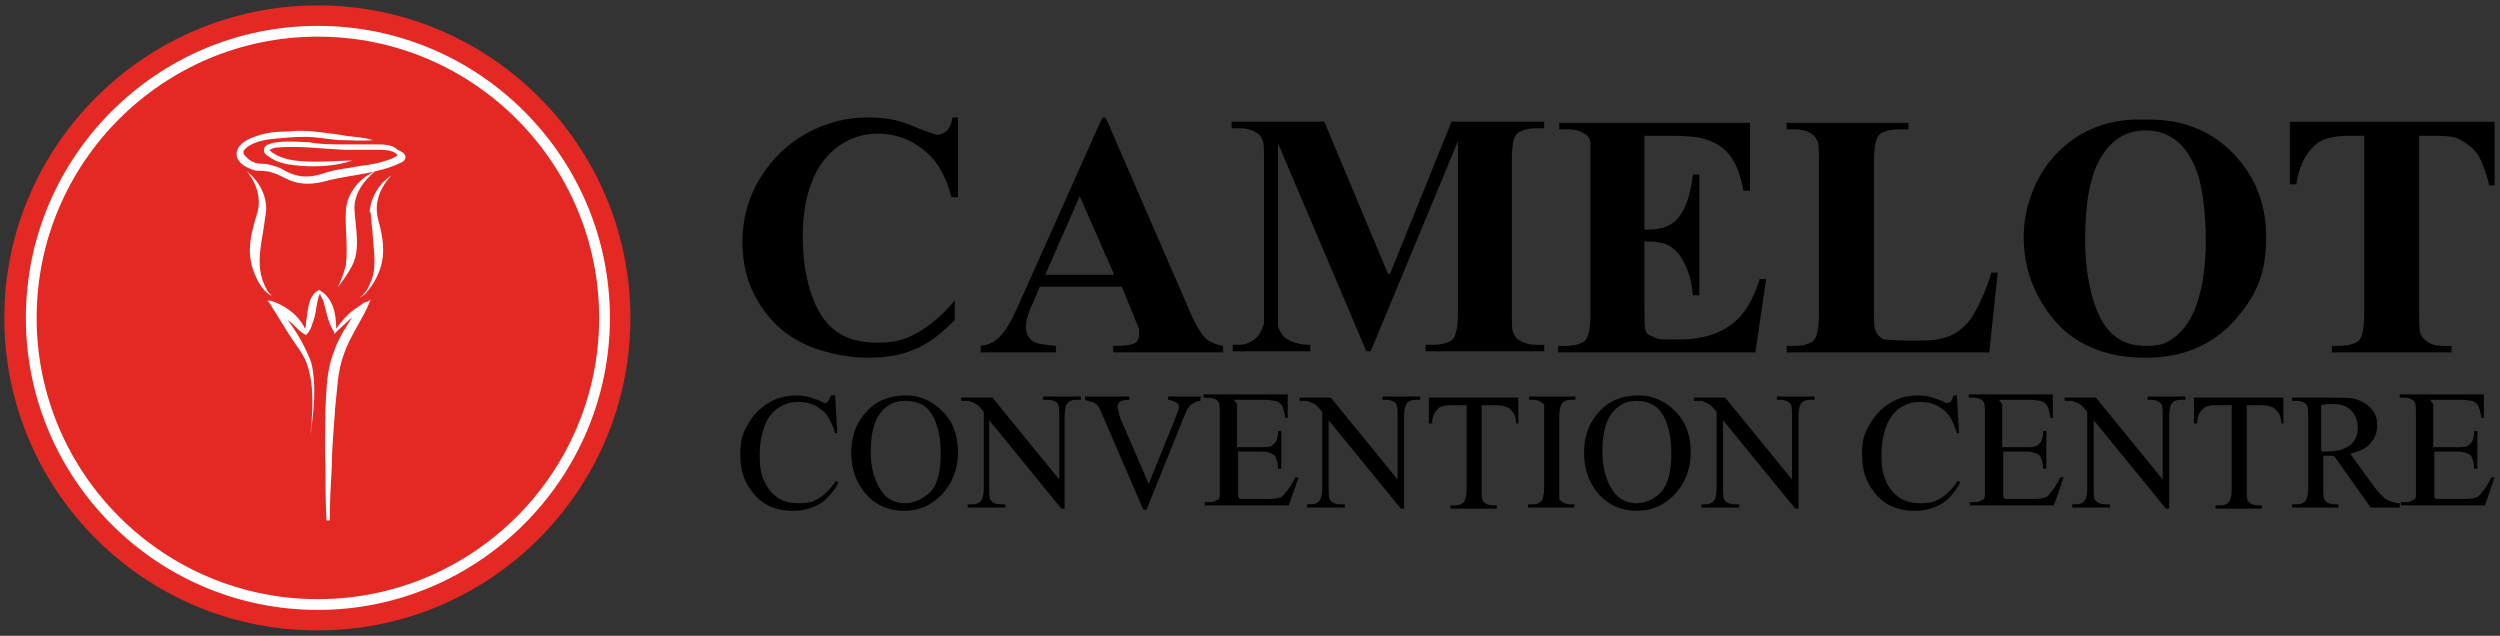 <svg xmlns="http://www.w3.org/2000/svg" xmlns:xlink="http://www.w3.org/1999/xlink" id="Layer_1" viewBox="0 0 232 59"><rect x="0" y="0" width="232" height="59" fill="#333333" stroke="none"/><defs><style>      .st0 {        fill: #fff;      }      .st1 {        isolation: isolate;        opacity: 1;      }      .st2 {        fill: none;      }      .st3 {        fill: #e42823;      }      .st4 {        clip-path: url(#clippath);      }    </style><clipPath id="clippath"><rect class="st2" x="68.7" y="10.9" width="162.8" height="37.3"></rect></clipPath></defs><path class="st3" d="M29.5,58.5c16,0,29-13,29-29S45.5.5,29.5.5.4,13.5.4,29.5s13,29,29,29Z"></path><path class="st0" d="M25.2,27.4c-.4-.3-.6-.8-.8-1.3-.7-1.9,0-4,.2-5.9.4-1.6-.4-3.3-1.7-4.3,1,1.2,1.4,2.7.9,4.1-.7,2.3-1,4,.2,6.2.3.5.6.9,1.1,1.2h0Z"></path><path class="st0" d="M32.9,28.7c-.7.5-1.2,1.1-1.7,1.8,0-1.4-.3-2.9-1.6-3.6h0c-1.1.6-1,2-1.2,3,0,.2,0,.4-.1.6-.6-1.3-1.9-2.2-3.2-2.6h-.3c0,0,.2.2.2.2.6,1,1.2,1.9,1.8,2.9.5.8,1.4,1.9,1.7,2.8.7,2.1.5,4.5.3,6.7.3-2.3.6-4.6.1-6.8-.5-1.4-1.3-2.8-2.2-4,.3.2.5.4.7.6.3.3.6.6,1,.8.3-.3.5-.7.6-1.1.4-.9.3-1.9.7-2.8,0,.2.2.5.3.7.3,1,.4,2,1,2.9v.2c.5-.5,1.1-1,1.7-1.6-.2.3-.3.5-.5.8-.5.8-.9,1.5-1.2,2.4-.7,1.7-.7,3.5-.8,5.3,0,1.8-.1,3.5,0,5.2,0,1.7,0,3.5.1,5.2h.3c0-1.7.1-3.5.2-5.2,0-1.7.2-3.5.3-5.2.2-1.7.2-3.4.8-5,.6-1.8,1.8-3.3,2.5-5.1l-.3.2c-.3,0-.6.3-.9.5h0Z"></path><path class="st0" d="M31.3,26.7c.5-.6.9-1.2,1.3-1.9.9-1.6.4-3.5.3-5.3-.1-1.4.8-2.7,1.9-3.6-1.4.6-2.6,2-2.7,3.6-.1,1.6.2,3.4,0,5.1-.2.7-.4,1.4-.8,2.1Z"></path><path class="st0" d="M34.4,19.7c0,.6.2,1.8.2,2.3.1,1.5.4,3-.3,4.4-.2.5-.5.9-.9,1.2.5-.2.8-.7,1.1-1.1,1.4-2.1,1.2-3.9.6-6.1-.4-1.5.1-2.9,1.2-4.1-1.1.7-1.9,2-2,3.4h0Z"></path><path class="st0" d="M36.9,13.9c-.5-.5-1.3-.5-2-.5-1.1,0-2.1,0-3.1,0-1,0-2.1,0-3.1-.2-.7,0-4.4-.4-4.2.8,0,.2.2.4.4.5.9.7,2,.8,3.1.9,1.6.1,3.2,0,4.7-.5h0c-1,0-2.1.1-3.1.1-1.5,0-3.2,0-4.4-.9,0,0-.2-.2-.2-.2,0,0,0,0,0,0,.1,0,.4-.2.6-.2,2-.2,4.2.1,6.3.2,1,0,2.1,0,3.2,0,.5,0,1.1,0,1.6.3,0,0,.2.2.2.2-.1.1-.3.2-.5.3-1,.4-2,.6-3,.7-.9.2-2.2.3-3.1.6-1.7.6-2.8.5-4.3-.4-.5-.2-1.1-.4-1.6-.4-.5,0-.9-.1-1.3-.4-.2-.2-.5-.4-.5-.6,0,0,0-.1,0-.2.5-.7,1.7-1,2.6-1.1,1-.1,2.1-.2,3.1-.2,1,0,2.1.2,3.1.3,1.1,0,2.1.1,3.2,0-.9-.3-2.2-.3-3.1-.5-1.6-.2-3.2-.5-4.7-.3-1.1,0-2.2.1-3.2.5-2.1.7-2.3,2.4,0,3.1.5.1,1.1,0,1.6.2.8.2,1.4.7,2.2.9,1.1.3,2.2.1,3.2-.2,2.2-.5,4.5-.6,6.6-1.6.5-.2.6-.7.1-1h0Z"></path><path class="st0" d="M29.5,56.6c-15,0-27.1-12.2-27.1-27.1S14.5,2.4,29.5,2.4s27.1,12.2,27.1,27.1-12.2,27.1-27.1,27.1ZM29.5,3.4C15.1,3.4,3.4,15.1,3.4,29.5s11.7,26.1,26.1,26.1,26.1-11.7,26.1-26.1S43.9,3.4,29.5,3.4Z"></path><g class="st4"><g><path d="M88.9,10.9v7.4h-.6c-.5-1.9-1.3-3.4-2.6-4.4-1.2-1-2.7-1.5-4.2-1.5s-2.5.4-3.6,1.1c-1.1.8-1.9,1.8-2.4,3-.7,1.6-1,3.3-1,5.3s.2,3.6.7,5.2c.5,1.6,1.2,2.8,2.2,3.6,1,.8,2.3,1.2,4,1.2s2.6-.3,3.7-.9c1.1-.6,2.3-1.6,3.5-3v1.8c-1.2,1.2-2.4,2.2-3.7,2.7-1.3.6-2.8.8-4.5.8s-4.3-.5-6-1.4c-1.8-.9-3.1-2.2-4.1-3.9-1-1.7-1.4-3.5-1.4-5.5s.5-4,1.6-5.8c1.1-1.8,2.5-3.2,4.3-4.2,1.8-1,3.7-1.5,5.7-1.5s3.1.3,4.7,1c1,.4,1.6.6,1.8.6s.6-.1.9-.4c.2-.2.4-.6.5-1.2h.6Z"></path><path d="M104,26.6h-7.5l-.9,2.1c-.3.7-.4,1.3-.4,1.7s.2,1,.7,1.3c.3.2,1,.3,2.1.4v.6h-7v-.6c.8-.1,1.4-.4,1.9-1,.5-.5,1.1-1.6,1.8-3.2l7.6-17h.3l7.6,17.5c.7,1.7,1.3,2.7,1.8,3.1.4.3.9.5,1.5.6v.6h-10.2v-.6h.4c.8,0,1.4-.1,1.7-.3.2-.2.3-.4.3-.7s0-.4,0-.6c0,0-.2-.5-.5-1.2l-1.1-2.7h0ZM103.4,25.5l-3.2-7.3-3.2,7.3h6.4Z"></path><path d="M129,25.4l5.7-14.1h8.6v.6h-.7c-.6,0-1.1.1-1.5.3-.3.1-.5.4-.6.7-.1.3-.2.9-.2,2v14.1c0,1.1,0,1.8.2,2,.1.3.3.5.7.7.4.2.8.3,1.4.3h.7v.6h-11v-.6h.7c.6,0,1.1-.1,1.5-.3.3-.1.5-.4.6-.8.1-.3.2-.9.2-2v-15.8l-8.1,19.5h-.4l-8.2-19.3v15c0,1,0,1.7,0,1.9.1.5.4,1,.9,1.3.5.3,1.2.5,2.1.5v.6h-7.2v-.6h.2c.5,0,.9,0,1.3-.2.4-.2.7-.4.9-.7.2-.3.4-.7.5-1.1,0-.1,0-.7,0-1.6v-13.5c0-1.1,0-1.8-.2-2-.1-.3-.3-.5-.7-.7-.4-.2-.8-.3-1.4-.3h-.7v-.6h8.6l5.9,14.1h0Z"></path><path d="M152.6,12.6v8.7h.4c1.3,0,2.3-.4,2.9-1.3.6-.8,1-2.1,1.2-3.8h.6v11.2h-.6c-.1-1.2-.4-2.2-.8-3-.4-.8-.9-1.3-1.4-1.6-.5-.3-1.3-.4-2.3-.4v6c0,1.2,0,1.9.1,2.2,0,.3.3.5.6.6.3.2.7.3,1.3.3h1.3c2,0,3.6-.5,4.8-1.4,1.2-.9,2-2.3,2.6-4.2h.6l-1,6.8h-18.3v-.6h.7c.6,0,1.1-.1,1.5-.3.3-.1.5-.4.6-.8.1-.3.2-.9.2-2v-14c0-1,0-1.6,0-1.8-.1-.4-.3-.7-.6-.8-.4-.3-.9-.4-1.6-.4h-.7v-.6h17.7v6.3h-.6c-.3-1.5-.7-2.6-1.3-3.3-.5-.7-1.3-1.2-2.3-1.5-.6-.2-1.7-.3-3.3-.3h-2.2,0Z"></path><path d="M185.4,25.2l-.8,7.5h-18.8v-.6h.7c.6,0,1.1-.1,1.5-.3.3-.1.5-.4.6-.8.1-.3.2-.9.2-2v-14c0-1.1,0-1.8-.2-2-.1-.3-.3-.5-.7-.7-.3-.2-.8-.3-1.4-.3h-.7v-.6h11.3v.6h-.9c-.6,0-1.1.1-1.5.3-.3.1-.5.4-.6.8-.1.3-.2.9-.2,2v13.6c0,1.1,0,1.8.2,2.1.1.3.4.5.7.7.3,0,.9.1,1.9.1h1.8c1.1,0,2.1-.2,2.8-.6.7-.4,1.4-1,1.9-1.9.5-.9,1.1-2.1,1.6-3.8h.6Z"></path><path d="M198.9,11.1c3.4-.1,6.1.9,8.2,3,2.1,2.1,3.2,4.7,3.2,7.9s-.8,5.1-2.4,7.1c-2.1,2.7-5,4.1-8.8,4.1s-6.8-1.3-8.8-3.9c-1.6-2.1-2.5-4.5-2.5-7.3s1.1-5.8,3.2-7.9c2.1-2.1,4.8-3.1,7.9-3h0ZM199.1,12.1c-1.9,0-3.4,1-4.4,3-.8,1.6-1.2,4-1.2,7.1s.6,6.3,1.9,8.1c.9,1.2,2.1,1.8,3.7,1.8s2-.3,2.7-.8c.9-.7,1.6-1.7,2.1-3.2.5-1.5.8-3.4.8-5.8s-.3-4.9-.8-6.3c-.5-1.4-1.2-2.4-2-3-.8-.6-1.7-.9-2.8-.9Z"></path><path d="M231.6,11.4v5.8h-.6c-.3-1.3-.7-2.3-1.1-2.9-.4-.6-1-1-1.7-1.4-.4-.2-1.1-.3-2.1-.3h-1.6v16.5c0,1.1,0,1.8.2,2,.1.3.4.5.7.7.3.2.8.3,1.4.3h.7v.6h-11.1v-.6h.7c.6,0,1.1-.1,1.5-.3.3-.1.5-.4.6-.8.1-.3.2-.9.2-2V12.6h-1.5c-1.4,0-2.5.3-3.1.9-.9.8-1.5,2.1-1.7,3.6h-.6v-5.8h19Z"></path><path class="st1" d="M77.5,36.7l.2,3.5h-.2c-.3-1-.7-1.8-1.3-2.2-.6-.5-1.3-.7-2.1-.7s-1.3.2-1.8.5c-.5.3-1,.9-1.3,1.6-.3.8-.5,1.7-.5,2.8s.1,1.7.4,2.4c.3.7.7,1.2,1.3,1.6.6.4,1.3.5,2,.5s1.2-.1,1.7-.4c.5-.3,1.1-.8,1.7-1.7l.2.2c-.5.9-1.1,1.6-1.8,2-.7.4-1.5.6-2.4.6-1.7,0-3-.6-3.9-1.9-.7-.9-1-2-1-3.3s.2-2,.7-2.8c.5-.9,1.1-1.5,1.9-2,.8-.5,1.7-.7,2.6-.7s1.4.2,2.2.5c.2.1.4.2.4.2.1,0,.3,0,.3-.1.1-.1.2-.3.3-.6h.3Z"></path><path class="st1" d="M84.1,36.7c1.3,0,2.4.5,3.4,1.5,1,1,1.4,2.3,1.4,3.8s-.5,2.8-1.5,3.9c-1,1-2.1,1.5-3.5,1.5s-2.6-.5-3.5-1.5c-.9-1-1.4-2.3-1.4-3.9s.5-2.9,1.6-4c.9-.9,2.1-1.3,3.4-1.3h0ZM84,37.2c-.9,0-1.6.3-2.2,1-.7.8-1,2.1-1,3.7s.4,2.9,1.1,3.8c.5.7,1.3,1,2.1,1s1.7-.4,2.4-1.1c.6-.7.9-1.9.9-3.5s-.3-3-1-3.9c-.5-.7-1.3-1-2.3-1Z"></path><path class="st1" d="M89.4,36.9h2.7l6.2,7.6v-5.9c0-.6,0-1-.2-1.2-.2-.2-.5-.3-.9-.3h-.4v-.3h3.5v.3h-.4c-.4,0-.7.1-.9.4-.1.2-.2.5-.2,1.1v8.6h-.3l-6.7-8.2v6.3c0,.6,0,1,.2,1.2.2.2.5.3.9.3h.4v.3h-3.5v-.3h.4c.4,0,.7-.1.9-.4.1-.2.2-.5.2-1.1v-7.1c-.3-.3-.5-.6-.7-.7-.2-.1-.4-.2-.7-.3-.1,0-.4,0-.7,0v-.3h0Z"></path><path class="st1" d="M111.4,36.9v.3c-.4,0-.6.2-.8.3-.3.2-.5.6-.7,1.1l-3.5,8.7h-.3l-3.8-8.8c-.2-.5-.3-.7-.4-.8-.1-.2-.3-.3-.5-.4-.2,0-.4-.1-.7-.2v-.3h4.1v.3c-.5,0-.8.1-.9.2-.1.1-.2.3-.2.4s.1.6.3,1.2l2.6,6,2.4-5.9c.2-.6.4-1,.4-1.2s0-.3-.2-.4c-.1-.1-.4-.2-.7-.3,0,0,0,0-.1,0v-.3h3.1Z"></path><path class="st1" d="M114.8,37.5v4h2.2c.6,0,1,0,1.2-.3.3-.2.4-.6.4-1.2h.3v3.5h-.3c0-.5-.1-.8-.2-1,0-.2-.2-.3-.4-.4-.2-.1-.5-.2-.9-.2h-2.2v3.4c0,.5,0,.7,0,.8,0,0,.1.2.2.2,0,0,.3,0,.6,0h1.7c.6,0,1,0,1.2-.1.3,0,.5-.2.7-.5.3-.3.6-.8.9-1.4h.3l-.9,2.6h-7.8v-.3h.4c.2,0,.5,0,.7-.2.2,0,.3-.2.3-.4,0-.2,0-.5,0-1v-6.6c0-.6,0-1-.2-1.2-.2-.2-.5-.3-.9-.3h-.4v-.3h7.8v2.2c.1,0-.2,0-.2,0-.1-.5-.2-.9-.3-1.1-.1-.2-.3-.4-.6-.5-.2,0-.5-.1-1.1-.1h-2.8,0Z"></path><path class="st1" d="M120.8,36.9h2.7l6.2,7.6v-5.9c0-.6,0-1-.2-1.2-.2-.2-.5-.3-.9-.3h-.3v-.3h3.5v.3h-.4c-.4,0-.7.1-.9.4-.1.2-.2.5-.2,1.1v8.6h-.3l-6.7-8.2v6.3c0,.6,0,1,.2,1.2.2.2.5.3.9.3h.4v.3h-3.5v-.3h.3c.4,0,.7-.1.9-.4.1-.2.2-.5.2-1.1v-7.1c-.3-.3-.5-.6-.7-.7-.2-.1-.4-.2-.7-.3-.1,0-.4,0-.7,0v-.3h0Z"></path><path class="st1" d="M140.9,36.9v2.4c.1,0-.2,0-.2,0,0-.4-.1-.7-.2-.9-.2-.3-.4-.5-.6-.6-.3-.1-.6-.2-1-.2h-1.4v7.8c0,.6,0,1,.2,1.2.2.2.5.3.9.3h.3v.3h-4.3v-.3h.4c.4,0,.7-.1.9-.4.1-.2.2-.5.2-1.1v-7.8h-1.2c-.5,0-.8,0-1,.1-.3,0-.5.3-.7.5-.2.3-.3.6-.3,1.1h-.3v-2.4h8.4Z"></path><path class="st1" d="M146.1,46.8v.3h-4.3v-.3h.4c.4,0,.7-.1.9-.4.1-.2.2-.5.2-1.2v-6.6c0-.5,0-.9,0-1,0-.1-.2-.2-.3-.3-.2-.1-.4-.2-.7-.2h-.4v-.3h4.3v.3h-.4c-.4,0-.7.1-.9.4-.1.2-.2.5-.2,1.2v6.6c0,.5,0,.9,0,1,0,.1.2.2.3.3.2.1.4.2.7.2h.4Z"></path><path class="st1" d="M152.1,36.7c1.3,0,2.4.5,3.4,1.5,1,1,1.4,2.3,1.4,3.8s-.5,2.8-1.5,3.9c-1,1-2.1,1.5-3.5,1.5s-2.6-.5-3.5-1.5c-.9-1-1.4-2.3-1.4-3.9s.5-2.9,1.6-4c.9-.9,2.1-1.3,3.4-1.3h0ZM151.9,37.2c-.9,0-1.6.3-2.2,1-.7.8-1,2.1-1,3.7s.4,2.9,1.1,3.8c.5.7,1.3,1,2.1,1s1.7-.4,2.3-1.1c.6-.7.9-1.9.9-3.5s-.3-3-1-3.9c-.5-.7-1.3-1-2.3-1Z"></path><path class="st1" d="M157.4,36.9h2.7l6.2,7.6v-5.9c0-.6,0-1-.2-1.2-.2-.2-.5-.3-.9-.3h-.3v-.3h3.5v.3h-.4c-.4,0-.7.1-.9.4-.1.2-.2.5-.2,1.1v8.6h-.3l-6.7-8.2v6.3c0,.6,0,1,.2,1.2.2.2.5.3.9.3h.4v.3h-3.5v-.3h.3c.4,0,.7-.1.9-.4.1-.2.2-.5.2-1.1v-7.1c-.3-.3-.5-.6-.7-.7-.2-.1-.4-.2-.7-.3-.1,0-.4,0-.7,0v-.3h0Z"></path><path class="st1" d="M181.6,36.7l.2,3.5h-.2c-.3-1-.7-1.8-1.3-2.2-.6-.5-1.3-.7-2.1-.7s-1.3.2-1.8.5c-.5.3-1,.9-1.3,1.6-.3.8-.5,1.7-.5,2.8s.1,1.7.4,2.4c.3.7.7,1.2,1.3,1.6.6.4,1.3.5,2,.5s1.2-.1,1.7-.4c.5-.3,1.1-.8,1.7-1.7l.2.2c-.5.9-1.1,1.6-1.8,2-.7.4-1.5.6-2.4.6-1.7,0-3-.6-3.9-1.9-.7-.9-1-2-1-3.3s.2-2,.7-2.8c.5-.9,1.1-1.5,1.9-2,.8-.5,1.7-.7,2.6-.7s1.4.2,2.2.5c.2.1.4.2.4.2.1,0,.3,0,.4-.1.1-.1.2-.3.3-.6h.3Z"></path><path class="st1" d="M185.8,37.5v4h2.2c.6,0,1,0,1.2-.3.3-.2.4-.6.4-1.2h.3v3.5h-.3c0-.5-.1-.8-.2-1,0-.2-.2-.3-.4-.4-.2-.1-.5-.2-.9-.2h-2.2v3.4c0,.5,0,.7,0,.8,0,0,.1.2.2.2.1,0,.3,0,.6,0h1.7c.6,0,1,0,1.2-.1.3,0,.5-.2.7-.5.3-.3.6-.8.9-1.4h.3l-.9,2.6h-7.8v-.3h.4c.2,0,.5,0,.7-.2.2,0,.3-.2.3-.4,0-.2,0-.5,0-1v-6.6c0-.6,0-1-.2-1.2-.2-.2-.5-.3-.9-.3h-.4v-.3h7.8v2.2c.1,0-.2,0-.2,0-.1-.5-.2-.9-.3-1.1s-.3-.4-.6-.5c-.2,0-.5-.1-1.1-.1h-2.8,0Z"></path><path class="st1" d="M191.8,36.9h2.7l6.2,7.6v-5.9c0-.6,0-1-.2-1.2-.2-.2-.5-.3-.9-.3h-.3v-.3h3.5v.3h-.4c-.4,0-.7.1-.9.4-.1.2-.2.5-.2,1.1v8.6h-.3l-6.7-8.2v6.3c0,.6,0,1,.2,1.2.2.2.5.3.9.3h.4v.3h-3.5v-.3h.3c.4,0,.7-.1.9-.4.1-.2.2-.5.2-1.1v-7.1c-.3-.3-.5-.6-.7-.7-.2-.1-.4-.2-.7-.3-.1,0-.4,0-.7,0v-.3h0Z"></path><path class="st1" d="M211.9,36.9v2.4c.1,0-.2,0-.2,0,0-.4-.1-.7-.2-.9-.2-.3-.4-.5-.6-.6-.3-.1-.6-.2-1-.2h-1.4v7.8c0,.6,0,1,.2,1.2.2.2.5.3.9.3h.3v.3h-4.3v-.3h.4c.4,0,.7-.1.9-.4.1-.2.2-.5.2-1.1v-7.8h-1.2c-.5,0-.8,0-1,.1-.3,0-.5.3-.7.5-.2.3-.3.6-.3,1.1h-.3v-2.4h8.4Z"></path><path class="st1" d="M222.7,47.1h-2.7l-3.4-4.8c-.3,0-.5,0-.6,0s-.1,0-.2,0c0,0-.2,0-.2,0v3c0,.6,0,1,.2,1.2.2.2.5.3.8.3h.4v.3h-4.3v-.3h.4c.4,0,.7-.1.9-.4.1-.2.2-.5.2-1.1v-6.6c0-.6,0-1-.2-1.2-.2-.2-.5-.3-.9-.3h-.4v-.3h3.7c1.1,0,1.9,0,2.4.2.5.2.9.4,1.3.9.4.4.5.9.5,1.5s-.2,1.2-.6,1.6c-.4.5-1,.8-1.9,1l2.1,2.9c.5.7.9,1.1,1.2,1.3.3.2.8.4,1.3.4v.3h0ZM215.5,41.9c0,0,.2,0,.2,0,0,0,.1,0,.2,0,1,0,1.7-.2,2.2-.6.5-.4.7-1,.7-1.6s-.2-1.2-.6-1.6c-.4-.4-.9-.6-1.6-.6s-.7,0-1.2.1v4.2h0Z"></path><path class="st1" d="M225.8,37.5v4h2.2c.6,0,1,0,1.2-.3.3-.2.4-.6.4-1.2h.3v3.5h-.3c0-.5-.1-.8-.2-1,0-.2-.2-.3-.4-.4-.2-.1-.5-.2-.9-.2h-2.2v3.4c0,.5,0,.7,0,.8,0,0,.1.2.2.2,0,0,.3,0,.6,0h1.7c.6,0,1,0,1.2-.1.3,0,.5-.2.7-.5.3-.3.6-.8.9-1.4h.3l-.9,2.6h-7.8v-.3h.4c.2,0,.5,0,.7-.2.2,0,.3-.2.3-.4,0-.2,0-.5,0-1v-6.6c0-.6,0-1-.2-1.2-.2-.2-.5-.3-.9-.3h-.4v-.3h7.8v2.2c.1,0-.2,0-.2,0-.1-.5-.2-.9-.3-1.1s-.3-.4-.6-.5c-.2,0-.5-.1-1.1-.1h-2.8,0Z"></path></g></g></svg>